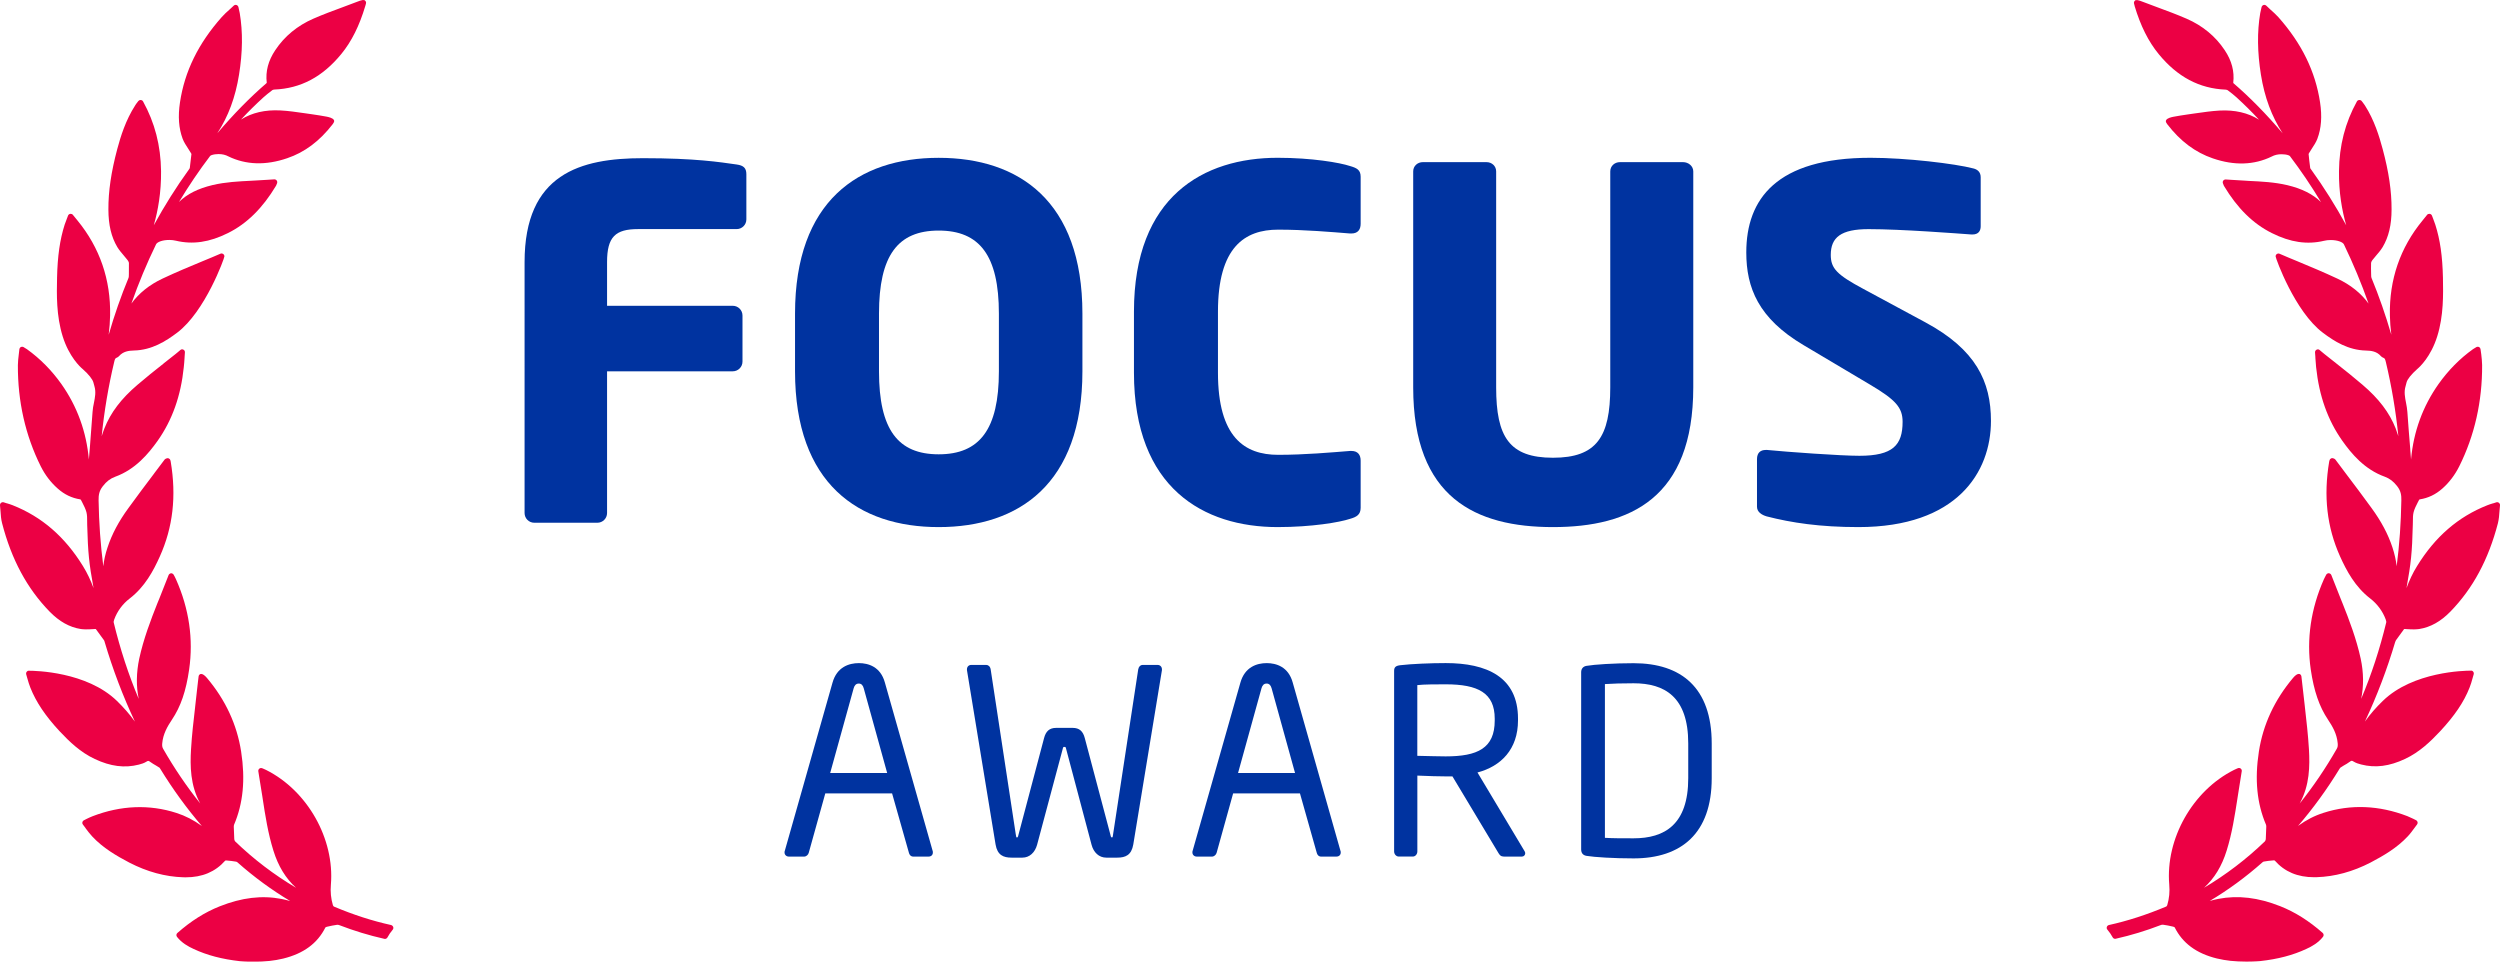 <?xml version="1.0" encoding="utf-8"?>
<!-- Generator: Adobe Illustrator 16.0.0, SVG Export Plug-In . SVG Version: 6.00 Build 0)  -->
<!DOCTYPE svg PUBLIC "-//W3C//DTD SVG 1.1//EN" "http://www.w3.org/Graphics/SVG/1.1/DTD/svg11.dtd">
<svg version="1.1" id="Layer_1" xmlns="http://www.w3.org/2000/svg" xmlns:xlink="http://www.w3.org/1999/xlink" x="0px" y="0px"
	 width="62.617px" height="24.085px" viewBox="0 0 62.617 24.085" enable-background="new 0 0 62.617 24.085" xml:space="preserve">
<g>
	<path fill="#EC0044" d="M9.795,23.169c-0.471-0.104-0.94-0.255-1.433-0.463c-0.005-0.004-0.02-0.019-0.024-0.034
		c-0.049-0.168-0.066-0.337-0.05-0.516c0.095-1.146-0.587-2.354-1.625-2.872c-0.022-0.011-0.045-0.021-0.071-0.032l-0.025-0.01
		c-0.022-0.01-0.051-0.006-0.07,0.009c-0.021,0.017-0.031,0.042-0.027,0.067l0.028,0.176c0.026,0.156,0.051,0.308,0.074,0.46
		l0.006,0.04c0.066,0.434,0.136,0.881,0.27,1.311c0.121,0.389,0.307,0.694,0.567,0.931c-0.549-0.325-1.06-0.714-1.524-1.161
		c-0.01-0.01-0.021-0.034-0.023-0.055l-0.012-0.306c0-0.012,0-0.041,0.006-0.056c0.228-0.533,0.287-1.132,0.178-1.833
		c-0.104-0.675-0.392-1.296-0.858-1.847c-0.054-0.063-0.103-0.098-0.143-0.098c-0.01,0-0.018,0.003-0.025,0.005
		c-0.021,0.012-0.036,0.031-0.039,0.057l-0.013,0.106c-0.009,0.08-0.018,0.157-0.027,0.236c-0.014,0.138-0.03,0.274-0.046,0.412
		l-0.002,0.02c-0.04,0.343-0.081,0.698-0.102,1.054c-0.025,0.415-0.019,0.899,0.227,1.348c0.002,0.003,0.002,0.004,0.004,0.007
		c-0.341-0.426-0.652-0.885-0.93-1.371c-0.024-0.042-0.027-0.081-0.022-0.137c0.02-0.231,0.128-0.42,0.242-0.59
		c0.221-0.329,0.354-0.717,0.432-1.259c0.109-0.757,0-1.52-0.33-2.26c-0.009-0.021-0.019-0.039-0.03-0.062l-0.026-0.048
		c-0.013-0.024-0.039-0.04-0.066-0.04c-0.027,0.004-0.052,0.021-0.062,0.045c-0.08,0.202-0.157,0.396-0.233,0.59l-0.05,0.121
		c-0.163,0.41-0.346,0.889-0.453,1.384c-0.074,0.35-0.079,0.686-0.013,1.007c-0.256-0.606-0.465-1.25-0.627-1.916
		c-0.002-0.009-0.003-0.027,0.013-0.072c0.075-0.207,0.213-0.393,0.386-0.525c0.38-0.291,0.597-0.697,0.757-1.055
		c0.329-0.732,0.418-1.51,0.272-2.377c-0.001-0.008-0.004-0.02-0.007-0.027l-0.002-0.01c-0.006-0.018-0.021-0.034-0.04-0.041
		c-0.019-0.01-0.042-0.007-0.057,0c-0.014,0.006-0.036,0.013-0.051,0.035c-0.082,0.107-0.166,0.219-0.25,0.331l-0.014,0.02
		c-0.21,0.279-0.429,0.568-0.638,0.858c-0.244,0.333-0.415,0.656-0.524,0.989c-0.054,0.161-0.088,0.314-0.105,0.468
		c-0.07-0.542-0.109-1.094-0.118-1.65c-0.002-0.133,0.014-0.238,0.105-0.354c0.096-0.124,0.186-0.191,0.31-0.238
		c0.508-0.184,0.833-0.577,1.062-0.898c0.367-0.519,0.583-1.124,0.657-1.847c0.009-0.075,0.014-0.151,0.019-0.23l0.001-0.019
		c0.002-0.038,0.005-0.079,0.008-0.122C4.634,8.797,4.619,8.77,4.594,8.758c-0.025-0.014-0.057-0.011-0.078,0.01l-0.06,0.051
		C4.433,8.838,4.414,8.854,4.394,8.87c-0.097,0.078-0.195,0.156-0.292,0.23l-0.01,0.01C3.878,9.279,3.657,9.454,3.446,9.636
		c-0.41,0.349-0.674,0.697-0.831,1.095c-0.026,0.065-0.048,0.131-0.068,0.194c0.064-0.633,0.169-1.253,0.313-1.858
		C2.877,8.993,2.887,8.973,2.922,8.96c0.023-0.009,0.044-0.022,0.059-0.04c0.104-0.119,0.242-0.138,0.375-0.141
		c0.444-0.01,0.796-0.231,1.082-0.447c0.701-0.528,1.183-1.866,1.183-1.911c0-0.024-0.012-0.046-0.032-0.06
		c-0.02-0.013-0.047-0.016-0.066-0.007C5.377,6.418,5.23,6.478,5.08,6.54C4.747,6.678,4.403,6.821,4.073,6.977
		C3.741,7.133,3.478,7.345,3.291,7.603c0.178-0.509,0.386-1.007,0.618-1.484C3.936,6.064,4.061,6.01,4.242,6.01
		c0.058,0,0.114,0.007,0.163,0.019c0.423,0.101,0.842,0.04,1.306-0.192C6.186,5.601,6.579,5.211,6.915,4.65
		C6.92,4.641,6.933,4.606,6.94,4.589c0.008-0.024,0.004-0.05-0.009-0.067C6.917,4.503,6.897,4.492,6.87,4.492h0L6.702,4.503
		C6.6,4.51,6.499,4.514,6.4,4.521L6.293,4.527C5.976,4.543,5.647,4.559,5.325,4.635C4.958,4.723,4.688,4.858,4.483,5.059
		c0.245-0.406,0.506-0.792,0.782-1.155c0.007-0.01,0.042-0.024,0.072-0.03C5.351,3.87,5.404,3.859,5.475,3.859
		c0.094,0,0.175,0.02,0.245,0.058c0.44,0.214,0.936,0.23,1.473,0.046c0.44-0.149,0.814-0.43,1.141-0.854
		c0.01-0.014,0.02-0.029,0.028-0.045c0.01-0.017,0.012-0.037,0.002-0.056C8.338,2.954,8.229,2.932,8.183,2.922
		C8.069,2.901,7.942,2.88,7.814,2.862C7.756,2.854,7.697,2.847,7.64,2.837L7.632,2.836c-0.199-0.028-0.404-0.06-0.61-0.07
		C6.644,2.746,6.31,2.822,6.036,2.995C6.219,2.797,6.408,2.612,6.6,2.437c0.061-0.054,0.129-0.11,0.222-0.18
		C6.829,2.252,6.847,2.245,6.87,2.243c0.66-0.026,1.21-0.317,1.68-0.892C8.806,1.039,9.002,0.645,9.15,0.148l0.005-0.018
		C9.171,0.077,9.18,0.049,9.144,0.015C9.116-0.012,9.065-0.003,8.938,0.047C8.821,0.091,8.704,0.136,8.584,0.18
		C8.343,0.269,8.093,0.361,7.851,0.467C7.449,0.642,7.126,0.908,6.895,1.256C6.718,1.521,6.648,1.787,6.681,2.07
		c0,0.002-0.002,0.01-0.003,0.01C6.257,2.444,5.855,2.853,5.442,3.339c0.276-0.421,0.455-0.904,0.545-1.468
		c0.091-0.564,0.097-1.07,0.018-1.541C6,0.301,5.993,0.271,5.984,0.234L5.972,0.178C5.965,0.153,5.947,0.133,5.923,0.125
		c-0.025-0.008-0.052,0-0.069,0.017C5.825,0.17,5.797,0.195,5.769,0.221L5.75,0.238C5.68,0.301,5.612,0.361,5.553,0.429
		c-0.586,0.66-0.929,1.36-1.045,2.135C4.455,2.915,4.477,3.213,4.575,3.477C4.608,3.563,4.66,3.641,4.71,3.718
		c0.022,0.035,0.047,0.07,0.068,0.108c0.016,0.025,0.017,0.032,0.017,0.031c-0.01,0.102-0.024,0.218-0.042,0.356
		C4.751,4.217,4.749,4.22,4.74,4.231L4.734,4.242c-0.321,0.444-0.616,0.914-0.882,1.4C3.956,5.279,4.04,4.819,4.034,4.286
		C4.026,3.646,3.878,3.074,3.582,2.538C3.571,2.519,3.55,2.506,3.52,2.504c-0.022,0-0.042,0.01-0.056,0.028
		C3.455,2.545,3.446,2.556,3.438,2.566C3.419,2.592,3.399,2.614,3.385,2.641C3.148,3.009,3.021,3.419,2.937,3.733
		C2.784,4.309,2.713,4.789,2.715,5.247c0.001,0.388,0.073,0.688,0.223,0.941c0.047,0.076,0.106,0.146,0.166,0.216
		c0.032,0.037,0.064,0.074,0.093,0.113c0.02,0.027,0.031,0.054,0.032,0.068C3.231,6.68,3.23,6.772,3.228,6.863L3.226,6.926
		c0,0.011-0.002,0.022-0.006,0.032C3.03,7.417,2.864,7.893,2.722,8.385c0.021-0.167,0.033-0.328,0.036-0.485
		C2.775,7.004,2.5,6.206,1.942,5.524L1.825,5.381C1.812,5.364,1.792,5.356,1.771,5.356H1.759C1.734,5.361,1.712,5.377,1.704,5.401
		C1.694,5.43,1.684,5.456,1.673,5.482c-0.019,0.05-0.037,0.097-0.054,0.146C1.5,6.004,1.441,6.413,1.429,6.957l0,0.012
		C1.42,7.364,1.408,7.906,1.57,8.425c0.16,0.512,0.442,0.77,0.497,0.815l0.006,0.005c0.149,0.133,0.245,0.254,0.266,0.333
		c0.008,0.031,0.017,0.063,0.026,0.096c0.042,0.14,0.016,0.275-0.013,0.42c-0.015,0.072-0.03,0.146-0.034,0.225
		c-0.021,0.311-0.046,0.624-0.07,0.928l-0.003,0.03c-0.006,0.077-0.013,0.155-0.019,0.232c-0.062-0.696-0.293-1.331-0.689-1.891
		C1.294,9.276,1.004,8.982,0.676,8.747c-0.014-0.01-0.03-0.02-0.049-0.03C0.618,8.71,0.606,8.703,0.592,8.695
		c-0.02-0.012-0.046-0.013-0.068-0.003S0.488,8.725,0.485,8.75c-0.004,0.043-0.01,0.085-0.015,0.129
		C0.459,8.971,0.449,9.056,0.448,9.144c-0.005,0.91,0.188,1.765,0.574,2.538c0.107,0.214,0.249,0.4,0.422,0.553
		c0.17,0.152,0.355,0.239,0.563,0.272c0.004,0,0.016,0.008,0.017,0.008c0.011,0.021,0.023,0.045,0.035,0.067
		c0.041,0.08,0.084,0.164,0.106,0.247c0.018,0.071,0.018,0.148,0.018,0.23c0,0.03,0,0.06,0.001,0.089
		c0.02,0.707,0.045,0.951,0.159,1.582c-0.069-0.188-0.156-0.376-0.267-0.555c-0.453-0.733-1.027-1.23-1.757-1.52
		c-0.047-0.02-0.093-0.032-0.147-0.049l-0.011-0.002c-0.021-0.008-0.044-0.016-0.069-0.023c-0.022-0.006-0.049-0.002-0.067,0.015
		C0.007,12.611-0.002,12.635,0,12.658c0.005,0.051,0.009,0.099,0.013,0.147c0.006,0.103,0.014,0.201,0.039,0.299
		c0.235,0.909,0.626,1.635,1.191,2.215c0.242,0.248,0.497,0.391,0.78,0.436c0.071,0.01,0.159,0.013,0.306,0.003l0.043-0.003
		c0.006,0,0.011,0,0.016,0c0.012,0,0.013,0,0.021,0.013l0.198,0.271c0.002,0.002,0.006,0.015,0.01,0.024l0.002,0.009
		c0.206,0.695,0.46,1.367,0.76,2.002c-0.135-0.188-0.284-0.356-0.449-0.517c-0.758-0.737-2.056-0.757-2.202-0.757H0.711L0.7,16.802
		c-0.036,0.015-0.054,0.052-0.044,0.088c0.011,0.031,0.021,0.066,0.031,0.108c0.021,0.074,0.043,0.151,0.074,0.227
		c0.143,0.36,0.375,0.706,0.732,1.09c0.246,0.262,0.522,0.528,0.882,0.696c0.394,0.186,0.749,0.231,1.103,0.14
		c0.06-0.016,0.129-0.035,0.188-0.073c0.043-0.027,0.054-0.027,0.095,0.004c0.05,0.036,0.102,0.068,0.153,0.096
		c0.028,0.02,0.056,0.035,0.083,0.052C4,19.232,4.008,19.247,4.012,19.252c0.317,0.518,0.667,0.998,1.044,1.437
		c-0.204-0.148-0.414-0.256-0.636-0.327c-0.681-0.22-1.393-0.19-2.099,0.081C2.216,20.484,2.1,20.546,2.093,20.55
		c-0.016,0.011-0.027,0.028-0.031,0.049c-0.003,0.018,0.001,0.037,0.014,0.053c0.022,0.029,0.044,0.058,0.065,0.086l0.004,0.008
		c0.048,0.063,0.102,0.138,0.163,0.202c0.272,0.293,0.609,0.487,0.931,0.657c0.445,0.23,0.898,0.354,1.35,0.368
		c0.021,0.001,0.042,0.001,0.063,0.001c0.415,0,0.74-0.137,0.989-0.418c0.003,0,0.015-0.005,0.02-0.005
		c0.096,0.005,0.187,0.021,0.254,0.031c0.011,0.003,0.024,0.009,0.033,0.017c0.417,0.37,0.859,0.693,1.321,0.969
		c-0.069-0.02-0.143-0.037-0.215-0.052c-0.494-0.096-0.997-0.035-1.55,0.184c-0.374,0.149-0.721,0.368-1.062,0.669
		c-0.028,0.024-0.032,0.067-0.008,0.097c0.12,0.152,0.277,0.238,0.415,0.302c0.335,0.157,0.715,0.257,1.159,0.306
		c0.001,0,0.145,0.013,0.344,0.013c0.145,0,0.279-0.007,0.4-0.019c0.114-0.013,0.229-0.031,0.341-0.059
		c0.512-0.126,0.858-0.381,1.057-0.779c0.003-0.004,0.019-0.013,0.039-0.018c0.092-0.021,0.175-0.039,0.254-0.049
		c0.019-0.002,0.042,0.001,0.071,0.014c0.354,0.136,0.727,0.251,1.11,0.337c0.006,0.001,0.011,0.003,0.017,0.003
		c0.026,0,0.05-0.015,0.063-0.037c0.036-0.067,0.081-0.135,0.132-0.194c0.016-0.019,0.021-0.044,0.013-0.068
		C9.838,23.192,9.819,23.176,9.795,23.169L9.795,23.169z M9.795,23.169"/>
	<path fill="#EC0044" d="M52.822,23.169c-0.025,0.007-0.045,0.023-0.052,0.047c-0.009,0.024-0.004,0.05,0.013,0.068
		c0.051,0.06,0.096,0.127,0.133,0.194c0.012,0.022,0.035,0.037,0.063,0.037c0.005,0,0.01-0.002,0.016-0.003
		c0.383-0.086,0.758-0.201,1.111-0.337c0.029-0.013,0.053-0.016,0.07-0.014c0.08,0.01,0.162,0.027,0.256,0.049
		c0.018,0.005,0.033,0.014,0.037,0.018c0.199,0.398,0.545,0.653,1.057,0.779c0.112,0.027,0.227,0.046,0.342,0.059
		c0.121,0.012,0.255,0.019,0.399,0.019c0.199,0,0.343-0.013,0.345-0.013c0.442-0.049,0.822-0.148,1.158-0.306
		c0.137-0.063,0.293-0.149,0.414-0.302c0.023-0.029,0.02-0.072-0.008-0.097c-0.342-0.301-0.688-0.52-1.062-0.669
		c-0.554-0.219-1.058-0.279-1.551-0.184c-0.073,0.015-0.146,0.032-0.216,0.052c0.463-0.275,0.904-0.599,1.322-0.969
		c0.008-0.008,0.021-0.014,0.031-0.017c0.068-0.011,0.159-0.026,0.254-0.031c0.006,0,0.018,0.005,0.021,0.005
		c0.248,0.281,0.572,0.418,0.988,0.418c0.021,0,0.041,0,0.063-0.001c0.451-0.014,0.906-0.138,1.351-0.368
		c0.322-0.17,0.659-0.364,0.932-0.657c0.061-0.064,0.114-0.139,0.161-0.202l0.006-0.008c0.02-0.028,0.042-0.057,0.064-0.086
		c0.012-0.016,0.016-0.035,0.014-0.053c-0.004-0.021-0.016-0.038-0.031-0.049c-0.008-0.004-0.123-0.065-0.229-0.107
		c-0.706-0.271-1.418-0.301-2.099-0.081c-0.224,0.071-0.433,0.179-0.636,0.327c0.377-0.438,0.727-0.919,1.043-1.437
		c0.004-0.005,0.014-0.02,0.018-0.023c0.026-0.017,0.054-0.032,0.082-0.052c0.052-0.027,0.104-0.06,0.154-0.096
		c0.041-0.031,0.053-0.031,0.094-0.004c0.061,0.038,0.129,0.058,0.189,0.073c0.354,0.092,0.708,0.046,1.102-0.14
		c0.359-0.168,0.637-0.435,0.881-0.696c0.357-0.384,0.592-0.729,0.733-1.09c0.03-0.075,0.053-0.152,0.073-0.227
		c0.011-0.042,0.02-0.077,0.031-0.108c0.01-0.036-0.01-0.073-0.044-0.088l-0.013-0.001h-0.018c-0.146,0-1.443,0.02-2.201,0.757
		c-0.166,0.16-0.314,0.329-0.449,0.517c0.299-0.635,0.555-1.307,0.761-2.002L60,16.063c0.002-0.01,0.006-0.022,0.009-0.024
		l0.197-0.271c0.008-0.013,0.009-0.013,0.021-0.013c0.005,0,0.01,0,0.018,0l0.041,0.003c0.148,0.01,0.236,0.007,0.307-0.003
		c0.283-0.045,0.539-0.188,0.781-0.436c0.565-0.58,0.955-1.306,1.191-2.215c0.024-0.098,0.032-0.196,0.039-0.299
		c0.003-0.049,0.007-0.097,0.013-0.147c0.003-0.023-0.007-0.047-0.025-0.062c-0.019-0.017-0.044-0.021-0.066-0.015
		c-0.024,0.008-0.048,0.016-0.069,0.023l-0.012,0.002c-0.054,0.017-0.1,0.029-0.146,0.049c-0.73,0.289-1.305,0.786-1.757,1.52
		c-0.112,0.179-0.198,0.367-0.267,0.555c0.113-0.631,0.14-0.875,0.158-1.582c0.002-0.029,0.002-0.059,0.002-0.089
		c0-0.082,0-0.159,0.018-0.23c0.021-0.083,0.064-0.167,0.105-0.247c0.012-0.022,0.023-0.046,0.035-0.067
		c0.002,0,0.013-0.008,0.018-0.008c0.207-0.033,0.393-0.12,0.564-0.272s0.313-0.339,0.42-0.553c0.386-0.773,0.579-1.628,0.574-2.538
		c0-0.088-0.012-0.173-0.021-0.265C62.14,8.835,62.134,8.793,62.13,8.75c-0.004-0.025-0.018-0.048-0.039-0.058
		s-0.047-0.009-0.068,0.003c-0.014,0.008-0.025,0.015-0.034,0.021c-0.019,0.011-0.035,0.021-0.049,0.03
		c-0.329,0.235-0.618,0.529-0.861,0.871c-0.396,0.56-0.628,1.194-0.69,1.891c-0.006-0.077-0.012-0.155-0.019-0.232l-0.001-0.03
		c-0.025-0.304-0.051-0.617-0.072-0.928c-0.004-0.078-0.02-0.152-0.033-0.225c-0.028-0.145-0.055-0.28-0.012-0.42
		c0.008-0.032,0.018-0.064,0.025-0.096c0.02-0.079,0.117-0.2,0.266-0.333l0.006-0.005c0.055-0.046,0.337-0.304,0.496-0.815
		c0.163-0.519,0.15-1.061,0.143-1.456V6.957c-0.012-0.544-0.071-0.953-0.191-1.329c-0.016-0.049-0.034-0.096-0.053-0.146
		c-0.012-0.026-0.021-0.053-0.031-0.081c-0.009-0.024-0.03-0.04-0.055-0.045h-0.012c-0.021,0-0.041,0.008-0.054,0.024l-0.116,0.144
		c-0.561,0.682-0.834,1.479-0.817,2.375c0.003,0.157,0.015,0.318,0.036,0.485c-0.143-0.492-0.309-0.968-0.498-1.427
		c-0.004-0.01-0.006-0.021-0.006-0.032l-0.002-0.063c-0.003-0.091-0.004-0.184-0.001-0.277c0.001-0.015,0.011-0.041,0.031-0.068
		c0.03-0.039,0.062-0.076,0.093-0.113c0.061-0.069,0.119-0.14,0.166-0.216c0.15-0.253,0.223-0.554,0.223-0.941
		c0.002-0.458-0.068-0.938-0.223-1.514c-0.084-0.314-0.209-0.725-0.445-1.093c-0.016-0.026-0.035-0.049-0.053-0.074
		c-0.01-0.011-0.018-0.021-0.027-0.034c-0.014-0.019-0.035-0.028-0.056-0.028c-0.03,0.002-0.052,0.015-0.063,0.034
		c-0.296,0.536-0.443,1.107-0.45,1.748c-0.007,0.533,0.077,0.993,0.181,1.356c-0.266-0.486-0.561-0.956-0.881-1.4l-0.008-0.011
		c-0.008-0.012-0.01-0.015-0.012-0.018c-0.019-0.139-0.032-0.255-0.041-0.356c0,0.001,0-0.006,0.016-0.031
		c0.021-0.038,0.046-0.073,0.068-0.108c0.051-0.077,0.102-0.155,0.135-0.241c0.1-0.264,0.121-0.562,0.068-0.913
		c-0.117-0.774-0.459-1.475-1.045-2.135c-0.061-0.067-0.129-0.128-0.199-0.19l-0.019-0.018c-0.028-0.025-0.056-0.051-0.084-0.079
		c-0.019-0.017-0.045-0.024-0.069-0.017c-0.023,0.008-0.043,0.028-0.049,0.053l-0.013,0.057c-0.009,0.036-0.015,0.066-0.021,0.096
		c-0.079,0.471-0.072,0.977,0.018,1.541c0.09,0.563,0.27,1.047,0.545,1.468c-0.413-0.486-0.814-0.895-1.236-1.259
		c0,0-0.002-0.008-0.002-0.01c0.032-0.283-0.037-0.549-0.214-0.814c-0.231-0.348-0.554-0.614-0.956-0.789
		c-0.242-0.105-0.492-0.198-0.734-0.287c-0.119-0.044-0.236-0.089-0.354-0.133c-0.127-0.05-0.178-0.059-0.205-0.032
		c-0.036,0.034-0.027,0.063-0.011,0.116l0.003,0.018c0.148,0.496,0.346,0.891,0.602,1.203c0.47,0.574,1.02,0.865,1.68,0.892
		c0.022,0.002,0.041,0.009,0.048,0.014c0.095,0.069,0.161,0.126,0.223,0.18c0.192,0.176,0.38,0.36,0.563,0.559
		c-0.273-0.173-0.608-0.249-0.986-0.229c-0.205,0.011-0.41,0.042-0.609,0.07l-0.008,0.001c-0.058,0.01-0.116,0.018-0.174,0.025
		c-0.129,0.018-0.256,0.039-0.369,0.06c-0.047,0.01-0.156,0.032-0.182,0.087c-0.009,0.019-0.007,0.039,0.002,0.056
		c0.01,0.016,0.02,0.031,0.029,0.045c0.327,0.424,0.701,0.704,1.141,0.854c0.537,0.185,1.033,0.168,1.473-0.046
		c0.07-0.038,0.152-0.058,0.245-0.058c0.07,0,0.123,0.011,0.138,0.014c0.029,0.006,0.064,0.021,0.072,0.03
		c0.275,0.363,0.537,0.749,0.781,1.155c-0.205-0.2-0.476-0.336-0.842-0.424c-0.322-0.076-0.65-0.092-0.969-0.107l-0.105-0.007
		c-0.1-0.007-0.2-0.011-0.303-0.018l-0.168-0.011l0,0c-0.027,0-0.049,0.011-0.061,0.029c-0.014,0.018-0.018,0.043-0.009,0.067
		c0.006,0.018,0.019,0.052,0.024,0.062c0.336,0.561,0.729,0.95,1.204,1.186c0.464,0.232,0.883,0.293,1.306,0.192
		c0.049-0.012,0.105-0.019,0.163-0.019c0.181,0,0.307,0.055,0.333,0.108c0.231,0.478,0.439,0.976,0.618,1.484
		c-0.187-0.258-0.449-0.47-0.782-0.626c-0.33-0.155-0.675-0.299-1.007-0.437c-0.151-0.063-0.298-0.122-0.442-0.186
		c-0.02-0.009-0.047-0.006-0.066,0.007c-0.02,0.014-0.031,0.035-0.031,0.06c0,0.045,0.48,1.383,1.183,1.911
		c0.285,0.216,0.638,0.438,1.081,0.447c0.133,0.003,0.271,0.021,0.374,0.141c0.017,0.018,0.037,0.031,0.06,0.04
		c0.036,0.013,0.045,0.033,0.063,0.106c0.144,0.605,0.249,1.226,0.313,1.858c-0.02-0.063-0.042-0.129-0.067-0.194
		c-0.157-0.397-0.422-0.746-0.832-1.095c-0.211-0.182-0.432-0.356-0.645-0.525l-0.012-0.01c-0.097-0.074-0.194-0.152-0.291-0.23
		c-0.02-0.017-0.039-0.032-0.063-0.052l-0.061-0.051c-0.021-0.021-0.053-0.023-0.076-0.01c-0.025,0.012-0.041,0.039-0.04,0.066
		c0.003,0.043,0.006,0.084,0.009,0.122v0.019c0.006,0.079,0.01,0.155,0.018,0.23c0.076,0.723,0.291,1.328,0.658,1.847
		c0.228,0.321,0.553,0.715,1.062,0.898c0.124,0.047,0.214,0.114,0.311,0.238c0.091,0.116,0.107,0.222,0.104,0.354
		c-0.009,0.557-0.047,1.108-0.117,1.65c-0.018-0.153-0.052-0.307-0.105-0.468c-0.109-0.333-0.281-0.656-0.524-0.989
		c-0.21-0.29-0.428-0.579-0.639-0.858l-0.015-0.02c-0.083-0.112-0.166-0.224-0.248-0.331c-0.016-0.022-0.037-0.029-0.051-0.035
		c-0.016-0.007-0.039-0.01-0.059,0c-0.018,0.007-0.032,0.023-0.039,0.041l-0.002,0.01c-0.004,0.008-0.006,0.02-0.008,0.027
		c-0.146,0.867-0.057,1.645,0.272,2.377c0.161,0.357,0.377,0.764,0.757,1.055c0.172,0.133,0.311,0.318,0.387,0.525
		c0.016,0.045,0.015,0.063,0.013,0.072c-0.161,0.666-0.371,1.31-0.628,1.916c0.066-0.321,0.063-0.657-0.012-1.007
		c-0.107-0.495-0.29-0.974-0.454-1.384l-0.049-0.121c-0.077-0.194-0.153-0.388-0.233-0.59c-0.01-0.024-0.035-0.041-0.063-0.045
		c-0.027,0-0.054,0.016-0.066,0.04l-0.025,0.048c-0.012,0.022-0.021,0.041-0.031,0.062c-0.328,0.74-0.439,1.503-0.33,2.26
		c0.08,0.542,0.213,0.93,0.433,1.259c0.114,0.17,0.222,0.358,0.242,0.59c0.005,0.056,0.002,0.095-0.022,0.137
		c-0.277,0.486-0.589,0.945-0.929,1.371c0.001-0.003,0.001-0.004,0.003-0.007c0.246-0.448,0.252-0.933,0.228-1.348
		c-0.021-0.355-0.062-0.711-0.101-1.054l-0.002-0.02c-0.018-0.138-0.033-0.274-0.047-0.412c-0.008-0.079-0.018-0.156-0.027-0.236
		l-0.012-0.106c-0.004-0.025-0.018-0.045-0.039-0.057c-0.007-0.002-0.016-0.005-0.025-0.005c-0.04,0-0.089,0.034-0.143,0.098
		c-0.465,0.551-0.754,1.172-0.858,1.847c-0.108,0.701-0.049,1.3,0.179,1.833c0.007,0.015,0.006,0.044,0.006,0.056l-0.012,0.306
		c-0.002,0.021-0.014,0.045-0.023,0.055c-0.465,0.447-0.975,0.836-1.523,1.161c0.259-0.236,0.446-0.542,0.566-0.931
		c0.135-0.43,0.203-0.877,0.271-1.311l0.006-0.04c0.022-0.152,0.048-0.304,0.073-0.46l0.028-0.176
		c0.005-0.025-0.006-0.051-0.026-0.067c-0.019-0.015-0.048-0.019-0.07-0.009l-0.025,0.01c-0.026,0.012-0.049,0.021-0.07,0.032
		c-1.039,0.518-1.721,1.726-1.625,2.872c0.016,0.179,0,0.348-0.05,0.516c-0.005,0.016-0.019,0.03-0.024,0.034
		C53.76,22.914,53.292,23.065,52.822,23.169L52.822,23.169z M52.822,23.169"/>
	<g>
		<path fill="#0033A0" d="M18.451,5.738h-2.467c-0.572,0-0.779,0.195-0.779,0.827v1.094h3.148c0.135,0,0.244,0.109,0.244,0.243
			v1.155c0,0.134-0.109,0.243-0.244,0.243h-3.148v3.55c0,0.134-0.109,0.243-0.243,0.243h-1.58c-0.134,0-0.243-0.109-0.243-0.243
			V6.565c0-2.213,1.397-2.603,2.966-2.603c1.313,0,1.92,0.098,2.346,0.158c0.17,0.024,0.243,0.086,0.243,0.244v1.131
			C18.694,5.63,18.585,5.738,18.451,5.738z"/>
		<path fill="#0033A0" d="M23.511,13.202c-2.005,0-3.598-1.081-3.598-3.901V7.854c0-2.819,1.593-3.901,3.598-3.901
			c2.006,0,3.6,1.082,3.6,3.901v1.447C27.111,12.121,25.517,13.202,23.511,13.202z M25.019,7.854c0-1.458-0.486-2.079-1.508-2.079
			s-1.495,0.621-1.495,2.079v1.447c0,1.459,0.474,2.078,1.495,2.078s1.508-0.619,1.508-2.078V7.854z"/>
		<path fill="#0033A0" d="M33.812,12.996c-0.255,0.086-0.959,0.206-1.811,0.206c-1.848,0-3.599-0.972-3.599-3.865V7.805
			c0-2.893,1.751-3.853,3.599-3.853c0.852,0,1.556,0.121,1.811,0.206c0.171,0.049,0.268,0.097,0.268,0.269v1.178
			c0,0.147-0.072,0.243-0.23,0.243c-0.012,0-0.025,0-0.037,0c-0.461-0.036-1.131-0.096-1.799-0.096
			c-0.838,0-1.508,0.437-1.508,2.053v1.532c0,1.618,0.67,2.055,1.508,2.055c0.668,0,1.338-0.061,1.799-0.097
			c0.012,0,0.025,0,0.037,0c0.158,0,0.23,0.097,0.23,0.242v1.18C34.08,12.888,33.983,12.948,33.812,12.996z"/>
		<path fill="#0033A0" d="M38.897,13.202c-1.933,0-3.501-0.729-3.501-3.5V4.293c0-0.135,0.109-0.232,0.242-0.232h1.594
			c0.134,0,0.242,0.098,0.242,0.232v5.409c0,1.24,0.328,1.763,1.423,1.763c1.094,0,1.435-0.522,1.435-1.763V4.293
			c0-0.135,0.109-0.232,0.243-0.232h1.58c0.134,0,0.256,0.098,0.256,0.232v5.409C42.411,12.474,40.83,13.202,38.897,13.202z"/>
		<path fill="#0033A0" d="M46.547,13.202c-0.96,0-1.677-0.108-2.297-0.268c-0.122-0.036-0.243-0.108-0.243-0.242v-1.191
			c0-0.17,0.097-0.231,0.219-0.231c0.012,0,0.024,0,0.036,0c0.498,0.049,1.836,0.146,2.31,0.146c0.84,0,1.082-0.268,1.082-0.851
			c0-0.354-0.17-0.548-0.803-0.924l-1.678-0.997c-1.13-0.669-1.434-1.436-1.434-2.322c0-1.336,0.754-2.37,3.111-2.37
			c0.888,0,2.116,0.146,2.578,0.267c0.097,0.024,0.182,0.086,0.182,0.22v1.228c0,0.108-0.049,0.206-0.207,0.206c0,0-0.012,0-0.023,0
			c-0.341-0.024-1.751-0.134-2.578-0.134c-0.691,0-0.947,0.206-0.947,0.646c0,0.34,0.158,0.498,0.814,0.85l1.556,0.839
			c1.265,0.681,1.642,1.483,1.642,2.469C49.867,11.829,49.015,13.202,46.547,13.202z"/>
		<path fill="#0033A0" d="M23.255,21.455h-0.381c-0.059,0-0.098-0.045-0.109-0.097l-0.421-1.486h-1.673l-0.414,1.486
			c-0.012,0.052-0.064,0.097-0.115,0.097H19.76c-0.065,0-0.11-0.045-0.11-0.104c0-0.012,0-0.032,0.008-0.045l1.193-4.205
			c0.11-0.395,0.414-0.492,0.66-0.492c0.238,0,0.543,0.09,0.652,0.485l1.195,4.212c0.007,0.013,0.007,0.033,0.007,0.045
			C23.366,21.41,23.327,21.455,23.255,21.455z M21.633,17.237c-0.019-0.071-0.058-0.116-0.122-0.116
			c-0.07,0-0.109,0.045-0.129,0.116l-0.589,2.125h1.428L21.633,17.237z"/>
		<path fill="#0033A0" d="M29.103,16.784l-0.718,4.368c-0.046,0.265-0.193,0.329-0.401,0.329h-0.276
			c-0.182,0-0.317-0.13-0.368-0.323l-0.634-2.39c-0.013-0.06-0.02-0.06-0.038-0.06c-0.008,0-0.008,0-0.008,0s0,0-0.006,0
			c-0.02,0-0.025,0-0.039,0.06l-0.639,2.39c-0.053,0.193-0.188,0.323-0.369,0.323h-0.271c-0.206,0-0.355-0.064-0.4-0.329
			l-0.717-4.368c0-0.006,0-0.014,0-0.019c0-0.066,0.045-0.111,0.109-0.111h0.375c0.051,0,0.098,0.04,0.11,0.111l0.626,4.115
			c0.014,0.064,0.008,0.096,0.033,0.096s0.031-0.038,0.045-0.096l0.633-2.391c0.045-0.175,0.136-0.258,0.304-0.258h0.413
			c0.168,0,0.259,0.083,0.304,0.258l0.634,2.391c0.012,0.058,0.02,0.096,0.045,0.096s0.02-0.031,0.032-0.096l0.627-4.115
			c0.013-0.071,0.058-0.111,0.109-0.111h0.375c0.063,0,0.11,0.045,0.11,0.111C29.103,16.771,29.103,16.778,29.103,16.784z"/>
		<path fill="#0033A0" d="M33.47,21.455h-0.381c-0.059,0-0.098-0.045-0.109-0.097l-0.42-1.486h-1.674l-0.413,1.486
			c-0.013,0.052-0.065,0.097-0.116,0.097h-0.381c-0.065,0-0.11-0.045-0.11-0.104c0-0.012,0-0.032,0.007-0.045l1.194-4.205
			c0.11-0.395,0.413-0.492,0.659-0.492c0.238,0,0.543,0.09,0.652,0.485l1.195,4.212c0.008,0.013,0.008,0.033,0.008,0.045
			C33.582,21.41,33.542,21.455,33.47,21.455z M31.849,17.237c-0.02-0.071-0.059-0.116-0.123-0.116c-0.07,0-0.109,0.045-0.129,0.116
			l-0.588,2.125h1.428L31.849,17.237z"/>
		<path fill="#0033A0" d="M38.117,21.455h-0.414c-0.077,0-0.116,0-0.168-0.083l-1.156-1.926c-0.02,0-0.039,0-0.058,0
			c-0.039,0-0.071,0-0.11,0c-0.213,0-0.368-0.007-0.711-0.02v1.9c0,0.063-0.045,0.128-0.115,0.128h-0.35
			c-0.064,0-0.117-0.059-0.117-0.128v-4.523c0-0.091,0.039-0.128,0.156-0.142c0.277-0.033,0.763-0.053,1.137-0.053
			c1.021,0,1.81,0.343,1.81,1.391v0.045c0,0.724-0.427,1.149-1.015,1.304l1.176,1.965c0.013,0.019,0.02,0.038,0.02,0.059
			C38.201,21.417,38.167,21.455,38.117,21.455z M37.438,18c0-0.646-0.42-0.86-1.228-0.86c-0.2,0-0.556,0-0.711,0.02v1.771
			c0.285,0.006,0.563,0.014,0.711,0.014c0.795,0,1.228-0.201,1.228-0.898V18z"/>
		<path fill="#0033A0" d="M40.916,21.5c-0.492,0-0.989-0.031-1.176-0.063c-0.084-0.013-0.137-0.064-0.137-0.162v-4.438
			c0-0.09,0.053-0.148,0.137-0.16c0.187-0.033,0.684-0.066,1.176-0.066c1.194,0,1.957,0.614,1.957,2.01v0.872
			C42.873,20.874,42.11,21.5,40.916,21.5z M42.285,18.619c0-1.169-0.594-1.505-1.369-1.505c-0.305,0-0.504,0.007-0.718,0.02v3.851
			c0.207,0.012,0.413,0.012,0.718,0.012c0.775,0,1.369-0.342,1.369-1.505V18.619z"/>
	</g>
</g>
<g>
</g>
<g>
</g>
<g>
</g>
<g>
</g>
<g>
</g>
<g>
</g>
</svg>
